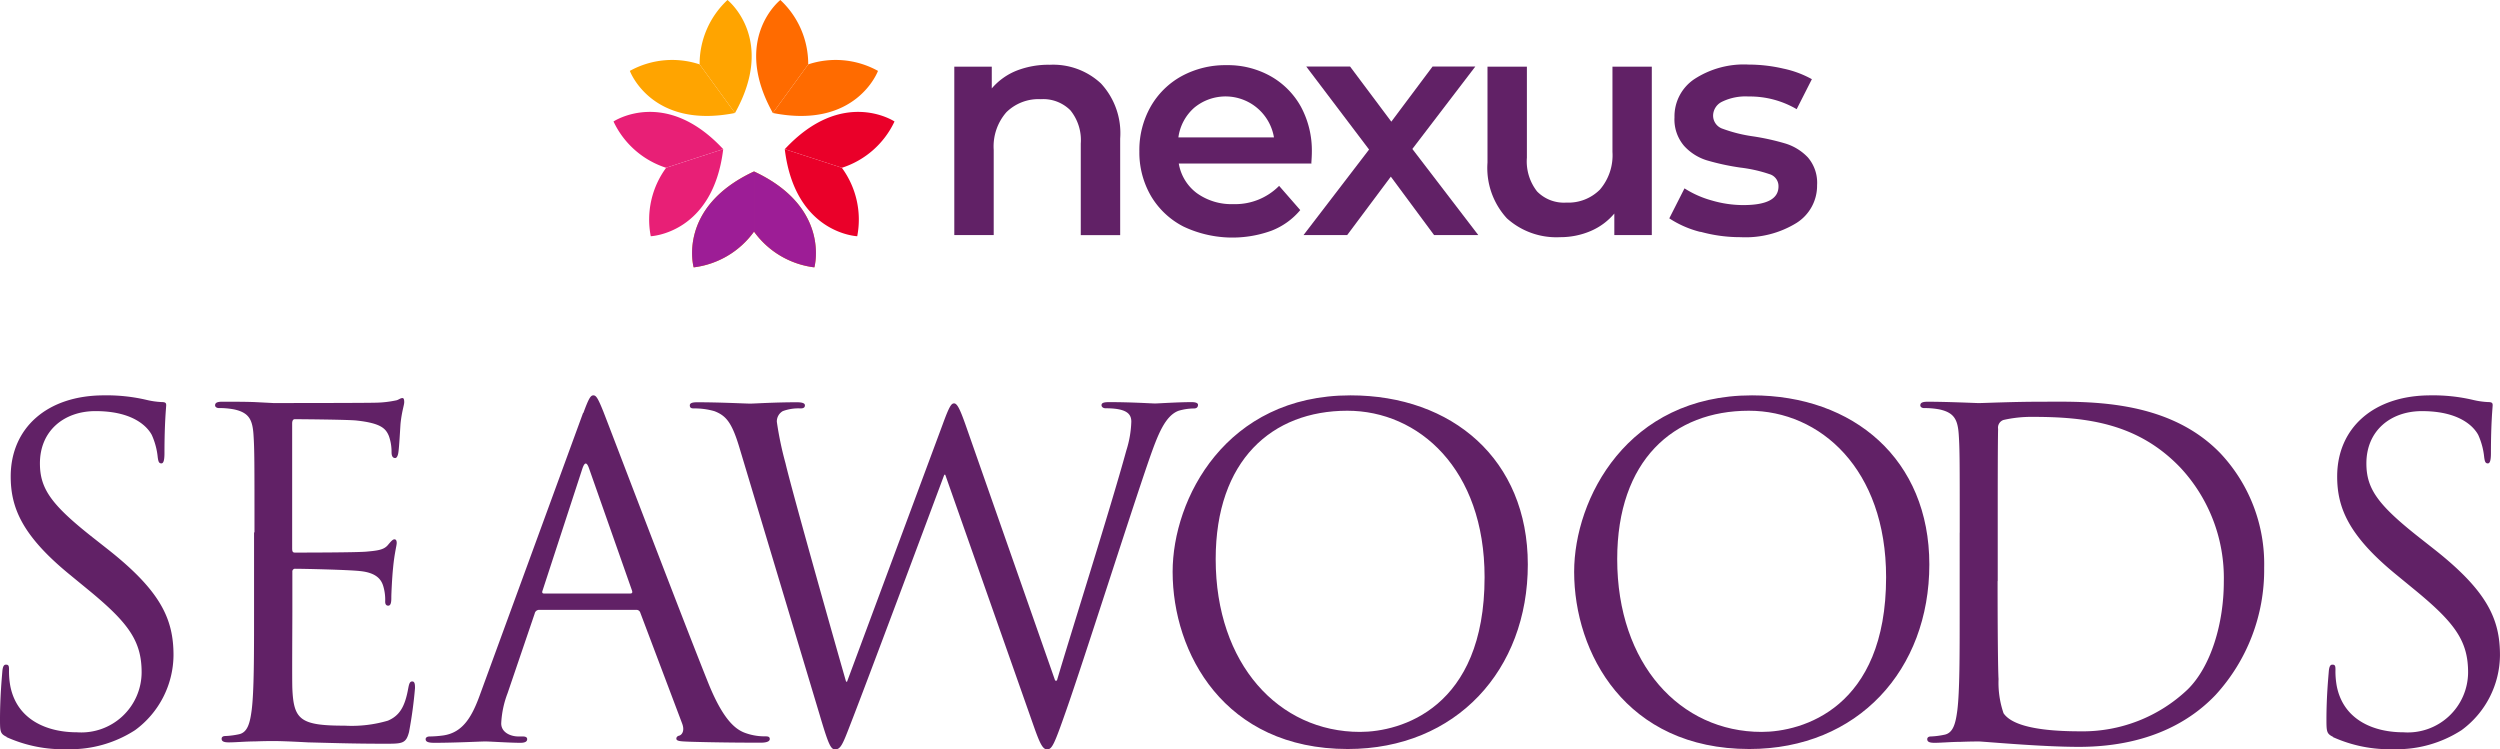 <svg xmlns="http://www.w3.org/2000/svg" width="230.183" height="69" viewBox="0 0 230.183 69">
  <g id="Nexus_Seawoods" transform="translate(-2.46 -0.51)">
    <g id="Group_461" data-name="Group 461" transform="translate(2.46 36.912)">
      <path id="Path_763" data-name="Path 763" d="M3.079,52.527c-.584-.283-.619-.46-.619-1.575,0-2.071.159-3.734.212-4.407.035-.46.124-.672.336-.672.248,0,.283.124.283.46a7.4,7.4,0,0,0,.124,1.54c.619,3.079,3.362,4.23,6.141,4.23A5.554,5.554,0,0,0,15.5,46.581c0-2.867-1.2-4.53-4.778-7.486l-1.876-1.54c-4.407-3.61-5.4-6.194-5.4-9.008,0-4.442,3.327-7.468,8.6-7.468a16.068,16.068,0,0,1,3.858.407,7.429,7.429,0,0,0,1.451.212c.336,0,.407.088.407.283s-.159,1.575-.159,4.407c0,.672-.088.956-.283.956-.248,0-.283-.212-.336-.549a6.525,6.525,0,0,0-.549-2.071c-.248-.46-1.363-2.194-5.185-2.194-2.867,0-5.114,1.787-5.114,4.814,0,2.371,1.08,3.858,5.061,6.973l1.168.92c4.9,3.858,6.07,6.442,6.07,9.769a8.633,8.633,0,0,1-3.539,6.9A11,11,0,0,1,8.636,53.66a12.676,12.676,0,0,1-5.575-1.115Z" transform="translate(-2.46 -21.08)" fill="#612166"/>
      <path id="Path_764" data-name="Path 764" d="M17.278,33.608c0-6.477,0-7.645-.088-8.972-.088-1.416-.407-2.071-1.787-2.371a7.4,7.4,0,0,0-1.416-.124c-.159,0-.336-.088-.336-.248,0-.248.212-.336.672-.336.956,0,2.071,0,2.991.035l1.7.088c.283,0,8.565,0,9.521-.035a9.758,9.758,0,0,0,1.787-.212c.212-.035.372-.212.584-.212.124,0,.159.159.159.372,0,.283-.212.8-.336,1.947-.035.407-.124,2.248-.212,2.743-.035.212-.124.46-.283.46-.248,0-.336-.212-.336-.549a4.307,4.307,0,0,0-.248-1.487c-.283-.672-.708-1.168-2.955-1.416-.708-.088-5.238-.124-5.7-.124-.159,0-.248.124-.248.407V35.041c0,.283.035.407.248.407.549,0,5.645,0,6.6-.088.991-.088,1.575-.159,1.947-.584.283-.336.46-.549.619-.549.124,0,.212.088.212.336s-.212.956-.336,2.318c-.088.832-.159,2.371-.159,2.655,0,.336,0,.8-.283.8-.212,0-.283-.159-.283-.372a4.364,4.364,0,0,0-.159-1.363c-.159-.584-.549-1.292-2.159-1.451-1.115-.124-5.238-.212-5.946-.212a.252.252,0,0,0-.283.283v3.663c0,1.416-.035,6.229,0,7.1.124,2.867.743,3.4,4.814,3.4a11.8,11.8,0,0,0,3.982-.46c1.08-.46,1.575-1.292,1.876-2.991.088-.46.159-.619.372-.619.248,0,.248.336.248.619a40.064,40.064,0,0,1-.549,4.035c-.283,1.08-.619,1.08-2.248,1.08-3.115,0-5.4-.088-7.026-.124-1.628-.088-2.619-.124-3.239-.124-.088,0-.8,0-1.664.035-.832,0-1.787.088-2.407.088-.46,0-.672-.088-.672-.336,0-.124.088-.248.336-.248a7.419,7.419,0,0,0,1.239-.159c.832-.159,1.044-1.08,1.2-2.283.212-1.752.212-5.026.212-9.008V33.572Z" transform="translate(6.153 -20.972)" fill="#612166"/>
      <path id="Path_765" data-name="Path 765" d="M39.121,22.708c.5-1.363.672-1.628.92-1.628s.407.212.92,1.487c.619,1.575,7.15,18.741,9.68,25.041,1.5,3.7,2.708,4.353,3.575,4.619a5.182,5.182,0,0,0,1.663.248c.248,0,.407.035.407.248,0,.248-.372.336-.832.336-.619,0-3.663,0-6.53-.088-.8-.035-1.239-.035-1.239-.283,0-.159.124-.248.283-.283.248-.088.5-.46.248-1.115L44.36,41.077a.368.368,0,0,0-.372-.248H35.051a.413.413,0,0,0-.407.336l-2.5,7.344a8.875,8.875,0,0,0-.584,2.778c0,.832.867,1.2,1.575,1.2h.407c.283,0,.407.088.407.248,0,.248-.248.336-.619.336-.991,0-2.778-.124-3.239-.124s-2.743.124-4.69.124c-.549,0-.8-.088-.8-.336,0-.159.159-.248.372-.248a9.891,9.891,0,0,0,1.2-.088c1.911-.248,2.743-1.823,3.486-3.911L39.1,22.69Zm4.318,16.617c.212,0,.212-.124.159-.283l-3.946-11.22c-.212-.619-.407-.619-.619,0L35.37,39.042c-.088.212,0,.283.124.283h7.928Z" transform="translate(14.589 -21.08)" fill="#612166"/>
      <path id="Path_766" data-name="Path 766" d="M71.992,47.073h.159C73.266,43.25,77.088,31.2,78.54,25.89A9.7,9.7,0,0,0,79,23.235C79,22.492,78.54,22,76.628,22c-.212,0-.372-.124-.372-.283,0-.212.212-.283.708-.283,2.124,0,3.858.124,4.23.124.283,0,2.071-.124,3.362-.124.372,0,.584.088.584.248,0,.212-.124.336-.372.336a5.115,5.115,0,0,0-1.416.212c-1.239.46-1.911,2.194-2.708,4.477C78.823,31.977,74.629,45.2,73,49.833c-1.08,3.079-1.292,3.575-1.752,3.575-.407,0-.672-.549-1.239-2.159l-8.141-23.13h-.088C60.294,32.1,54.6,47.356,53.091,51.214c-.672,1.752-.867,2.194-1.363,2.194-.407,0-.619-.46-1.451-3.274L42.88,25.5c-.672-2.194-1.2-2.831-2.283-3.239a6.657,6.657,0,0,0-1.876-.248c-.212,0-.372-.035-.372-.283,0-.212.248-.283.672-.283,2.159,0,4.442.124,4.9.124.372,0,2.194-.124,4.283-.124.584,0,.743.124.743.283,0,.248-.212.283-.407.283a4.144,4.144,0,0,0-1.628.248,1.089,1.089,0,0,0-.549.991,31.149,31.149,0,0,0,.8,3.823c.619,2.655,4.937,17.909,5.575,20.1h.088l8.813-23.714c.619-1.7.8-1.911,1.044-1.911.283,0,.549.549,1.044,1.947l8.264,23.59Z" transform="translate(25.164 -20.811)" fill="#612166"/>
      <path id="Path_767" data-name="Path 767" d="M79.857,21.08c9.344,0,16.316,5.893,16.316,15.573S89.608,53.642,79.592,53.642c-11.379,0-16.122-8.848-16.122-16.316,0-6.725,4.9-16.246,16.37-16.246Zm.867,30.987c3.734,0,11.468-2.159,11.468-14.246,0-9.963-6.07-15.325-12.636-15.325-6.937,0-12.122,4.566-12.122,13.662,0,9.68,5.822,15.909,13.29,15.909Z" transform="translate(44.498 -21.08)" fill="#612166"/>
      <path id="Path_768" data-name="Path 768" d="M100.747,21.08c9.344,0,16.316,5.893,16.316,15.573S110.5,53.642,100.482,53.642c-11.379,0-16.122-8.848-16.122-16.316,0-6.725,4.9-16.246,16.37-16.246Zm.867,30.987c3.734,0,11.468-2.159,11.468-14.246,0-9.963-6.07-15.325-12.636-15.325-6.937,0-12.122,4.566-12.122,13.662,0,9.68,5.822,15.909,13.29,15.909Z" transform="translate(60.577 -21.08)" fill="#612166"/>
      <path id="Path_769" data-name="Path 769" d="M106,33.464c0-6.477,0-7.645-.088-8.972-.089-1.416-.407-2.071-1.787-2.371A7.4,7.4,0,0,0,102.706,22c-.159,0-.336-.088-.336-.248,0-.248.212-.336.672-.336,1.876,0,4.477.124,4.69.124.5,0,3.115-.124,5.61-.124,4.106,0,11.715-.372,16.653,4.743A14.87,14.87,0,0,1,134.03,36.7a17.025,17.025,0,0,1-4.477,11.715c-1.787,1.876-5.521,4.778-12.582,4.778-1.787,0-3.982-.124-5.769-.248-1.823-.124-3.239-.248-3.451-.248-.088,0-.8,0-1.664.035-.832,0-1.787.088-2.407.088-.46,0-.672-.088-.672-.336,0-.124.088-.248.336-.248a7.418,7.418,0,0,0,1.239-.159c.832-.159,1.044-1.08,1.2-2.283.212-1.752.212-5.026.212-9.008V33.482Zm3.486,4.477c0,4.407.035,8.229.088,9.008a8.708,8.708,0,0,0,.46,3.15c.549.8,2.159,1.663,7.061,1.663a14.014,14.014,0,0,0,9.893-3.858c2.159-2.124,3.327-6.105,3.327-9.928A14.908,14.908,0,0,0,126.332,27.5c-3.911-4.106-8.636-4.69-13.591-4.69a11.605,11.605,0,0,0-2.708.283.748.748,0,0,0-.5.832c-.035,1.416-.035,5.645-.035,8.848v5.15Z" transform="translate(74.439 -20.829)" fill="#612166"/>
      <path id="Path_770" data-name="Path 770" d="M124.119,52.527c-.584-.283-.619-.46-.619-1.575,0-2.071.159-3.734.212-4.407.035-.46.124-.672.336-.672.248,0,.283.124.283.46a7.4,7.4,0,0,0,.124,1.54c.619,3.079,3.362,4.23,6.141,4.23a5.554,5.554,0,0,0,5.946-5.521c0-2.867-1.2-4.53-4.778-7.486l-1.876-1.54c-4.407-3.61-5.4-6.194-5.4-9.008,0-4.442,3.327-7.468,8.6-7.468a16.068,16.068,0,0,1,3.858.407,7.429,7.429,0,0,0,1.451.212c.336,0,.407.088.407.283s-.159,1.575-.159,4.407c0,.672-.089.956-.283.956-.248,0-.283-.212-.336-.549a6.525,6.525,0,0,0-.549-2.071c-.248-.46-1.363-2.194-5.185-2.194-2.867,0-5.114,1.787-5.114,4.814,0,2.371,1.08,3.858,5.061,6.973l1.168.92c4.9,3.858,6.07,6.442,6.07,9.769a8.633,8.633,0,0,1-3.539,6.9,11,11,0,0,1-6.265,1.752,12.676,12.676,0,0,1-5.575-1.115Z" transform="translate(90.703 -21.08)" fill="#612166"/>
    </g>
    <g id="Group_469" data-name="Group 469" transform="translate(58.948 0.51)">
      <g id="Group_462" data-name="Group 462" transform="translate(31.377 5.946)">
        <path id="Path_771" data-name="Path 771" d="M65.613,5.6a6.741,6.741,0,0,1,1.77,5.079v8.884H63.755V11.136A4.348,4.348,0,0,0,62.8,8.074a3.537,3.537,0,0,0-2.725-1.026,4.214,4.214,0,0,0-3.168,1.2,4.781,4.781,0,0,0-1.168,3.469v7.84H52.11V4.057h3.451v2a5.865,5.865,0,0,1,2.265-1.628,8.029,8.029,0,0,1,3.079-.549A6.449,6.449,0,0,1,65.613,5.6Z" transform="translate(-52.11 -3.862)" fill="#612166"/>
        <path id="Path_772" data-name="Path 772" d="M77.543,12.961H65.368a4.283,4.283,0,0,0,1.663,2.725,5.459,5.459,0,0,0,3.362,1.009,5.68,5.68,0,0,0,4.212-1.681l1.947,2.23a6.519,6.519,0,0,1-2.637,1.894,10.532,10.532,0,0,1-8.105-.372A7.377,7.377,0,0,1,62.8,15.934a7.975,7.975,0,0,1-1.062-4.106A8.109,8.109,0,0,1,62.766,7.74a7.349,7.349,0,0,1,2.867-2.831A8.42,8.42,0,0,1,69.757,3.9a8.054,8.054,0,0,1,4.053,1.009,7.243,7.243,0,0,1,2.8,2.814,8.5,8.5,0,0,1,1.009,4.194c0,.248-.018.6-.053,1.08ZM66.8,7.811a4.414,4.414,0,0,0-1.469,2.743h8.8A4.52,4.52,0,0,0,66.8,7.811Z" transform="translate(-44.698 -3.847)" fill="#612166"/>
        <path id="Path_773" data-name="Path 773" d="M82.3,19.49l-3.982-5.38L74.3,19.49H70.28l6.035-7.875L70.528,3.97h4.035l3.8,5.079,3.8-5.079H86.1l-5.8,7.592,6.07,7.928H82.278Z" transform="translate(-38.125 -3.793)" fill="#612166"/>
        <path id="Path_774" data-name="Path 774" d="M94.981,3.98v15.5H91.53V17.5a5.836,5.836,0,0,1-2.177,1.61,7.072,7.072,0,0,1-2.814.566,6.8,6.8,0,0,1-4.9-1.734,6.851,6.851,0,0,1-1.787-5.132V3.98h3.628v8.371a4.488,4.488,0,0,0,.938,3.115,3.456,3.456,0,0,0,2.69,1.026,4.1,4.1,0,0,0,3.1-1.2,4.853,4.853,0,0,0,1.15-3.469V3.98Z" transform="translate(-30.759 -3.785)" fill="#612166"/>
        <path id="Path_775" data-name="Path 775" d="M92.195,19.284a9.342,9.342,0,0,1-2.885-1.256l1.4-2.761a9.137,9.137,0,0,0,2.513,1.115,10.353,10.353,0,0,0,2.885.425c2.177,0,3.256-.566,3.256-1.717a1.146,1.146,0,0,0-.832-1.133,13.088,13.088,0,0,0-2.655-.6,21.933,21.933,0,0,1-3.115-.672,4.7,4.7,0,0,1-2.088-1.327,3.739,3.739,0,0,1-.885-2.637A4.122,4.122,0,0,1,91.628,5.2,8.349,8.349,0,0,1,96.619,3.87a14.245,14.245,0,0,1,3.2.372,9.331,9.331,0,0,1,2.619.973l-1.4,2.761A8.539,8.539,0,0,0,96.6,6.808a4.934,4.934,0,0,0-2.424.478,1.44,1.44,0,0,0-.832,1.256,1.277,1.277,0,0,0,.885,1.239,13.4,13.4,0,0,0,2.743.69,21.8,21.8,0,0,1,3.044.672,4.792,4.792,0,0,1,2.053,1.274,3.575,3.575,0,0,1,.849,2.548,4.052,4.052,0,0,1-1.894,3.486,8.942,8.942,0,0,1-5.15,1.31,13.7,13.7,0,0,1-3.7-.5Z" transform="translate(-23.478 -3.87)" fill="#612166"/>
      </g>
      <g id="Group_468" data-name="Group 468">
        <g id="Group_463" data-name="Group 463" transform="translate(15.768 10.302)">
          <path id="Path_776" data-name="Path 776" d="M48.546,11.479a8.081,8.081,0,0,0,4.849-4.265s-4.778-3.185-10.1,2.548l5.274,1.717Z" transform="translate(-43.29 -6.331)" fill="#ea0029"/>
          <path id="Path_777" data-name="Path 777" d="M48.546,9.987a8.055,8.055,0,0,1,1.416,6.3s-5.734-.23-6.672-8.017l5.274,1.717Z" transform="translate(-43.29 -4.839)" fill="#ea0029"/>
        </g>
        <g id="Group_464" data-name="Group 464" transform="translate(13.134)">
          <path id="Path_778" data-name="Path 778" d="M46.595,6.438A8.057,8.057,0,0,0,44.029.51s-4.513,3.557-.69,10.406l3.256-4.477Z" transform="translate(-41.802 -0.51)" fill="#ff6b00"/>
          <path id="Path_779" data-name="Path 779" d="M45.926,4.037a8.037,8.037,0,0,1,6.424.6s-1.982,5.4-9.68,3.876Z" transform="translate(-41.133 1.891)" fill="#ff6b00"/>
        </g>
        <g id="Group_465" data-name="Group 465" transform="translate(1.504)">
          <path id="Path_780" data-name="Path 780" d="M41.654,4.037a8.037,8.037,0,0,0-6.424.6s1.982,5.4,9.68,3.876Z" transform="translate(-35.23 1.891)" fill="#ffa400"/>
          <path id="Path_781" data-name="Path 781" d="M38.861,6.438A8.057,8.057,0,0,1,41.427.51s4.513,3.557.69,10.406L38.861,6.438Z" transform="translate(-32.437 -0.51)" fill="#ffa400"/>
        </g>
        <g id="Group_466" data-name="Group 466" transform="translate(0 10.302)">
          <path id="Path_782" data-name="Path 782" d="M37.8,9.987a8.055,8.055,0,0,0-1.416,6.3s5.734-.23,6.672-8.017L37.786,9.987Z" transform="translate(-32.955 -4.839)" fill="#e81f76"/>
          <path id="Path_783" data-name="Path 783" d="M39.229,11.479A8.081,8.081,0,0,1,34.38,7.214s4.778-3.185,10.1,2.548l-5.274,1.717Z" transform="translate(-34.38 -6.331)" fill="#e81f76"/>
        </g>
        <path id="Path_784" data-name="Path 784" d="M41.69,14.969a8.055,8.055,0,0,0,5.557,3.292S48.8,12.739,41.69,9.43Z" transform="translate(-28.754 6.356)" fill="#ffa400"/>
        <path id="Path_785" data-name="Path 785" d="M44.17,14.969a8.055,8.055,0,0,1-5.557,3.292S37.055,12.739,44.17,9.43Z" transform="translate(-31.233 6.356)" fill="#ffa400"/>
        <g id="Group_467" data-name="Group 467" transform="translate(7.235 15.786)">
          <path id="Path_786" data-name="Path 786" d="M41.69,14.969a8.055,8.055,0,0,0,5.557,3.292S48.8,12.739,41.69,9.43Z" transform="translate(-35.989 -9.43)" fill="#9d1d96"/>
          <path id="Path_787" data-name="Path 787" d="M44.17,14.969a8.055,8.055,0,0,1-5.557,3.292S37.055,12.739,44.17,9.43Z" transform="translate(-38.468 -9.43)" fill="#9d1d96"/>
        </g>
      </g>
    </g>
  </g>
</svg>
